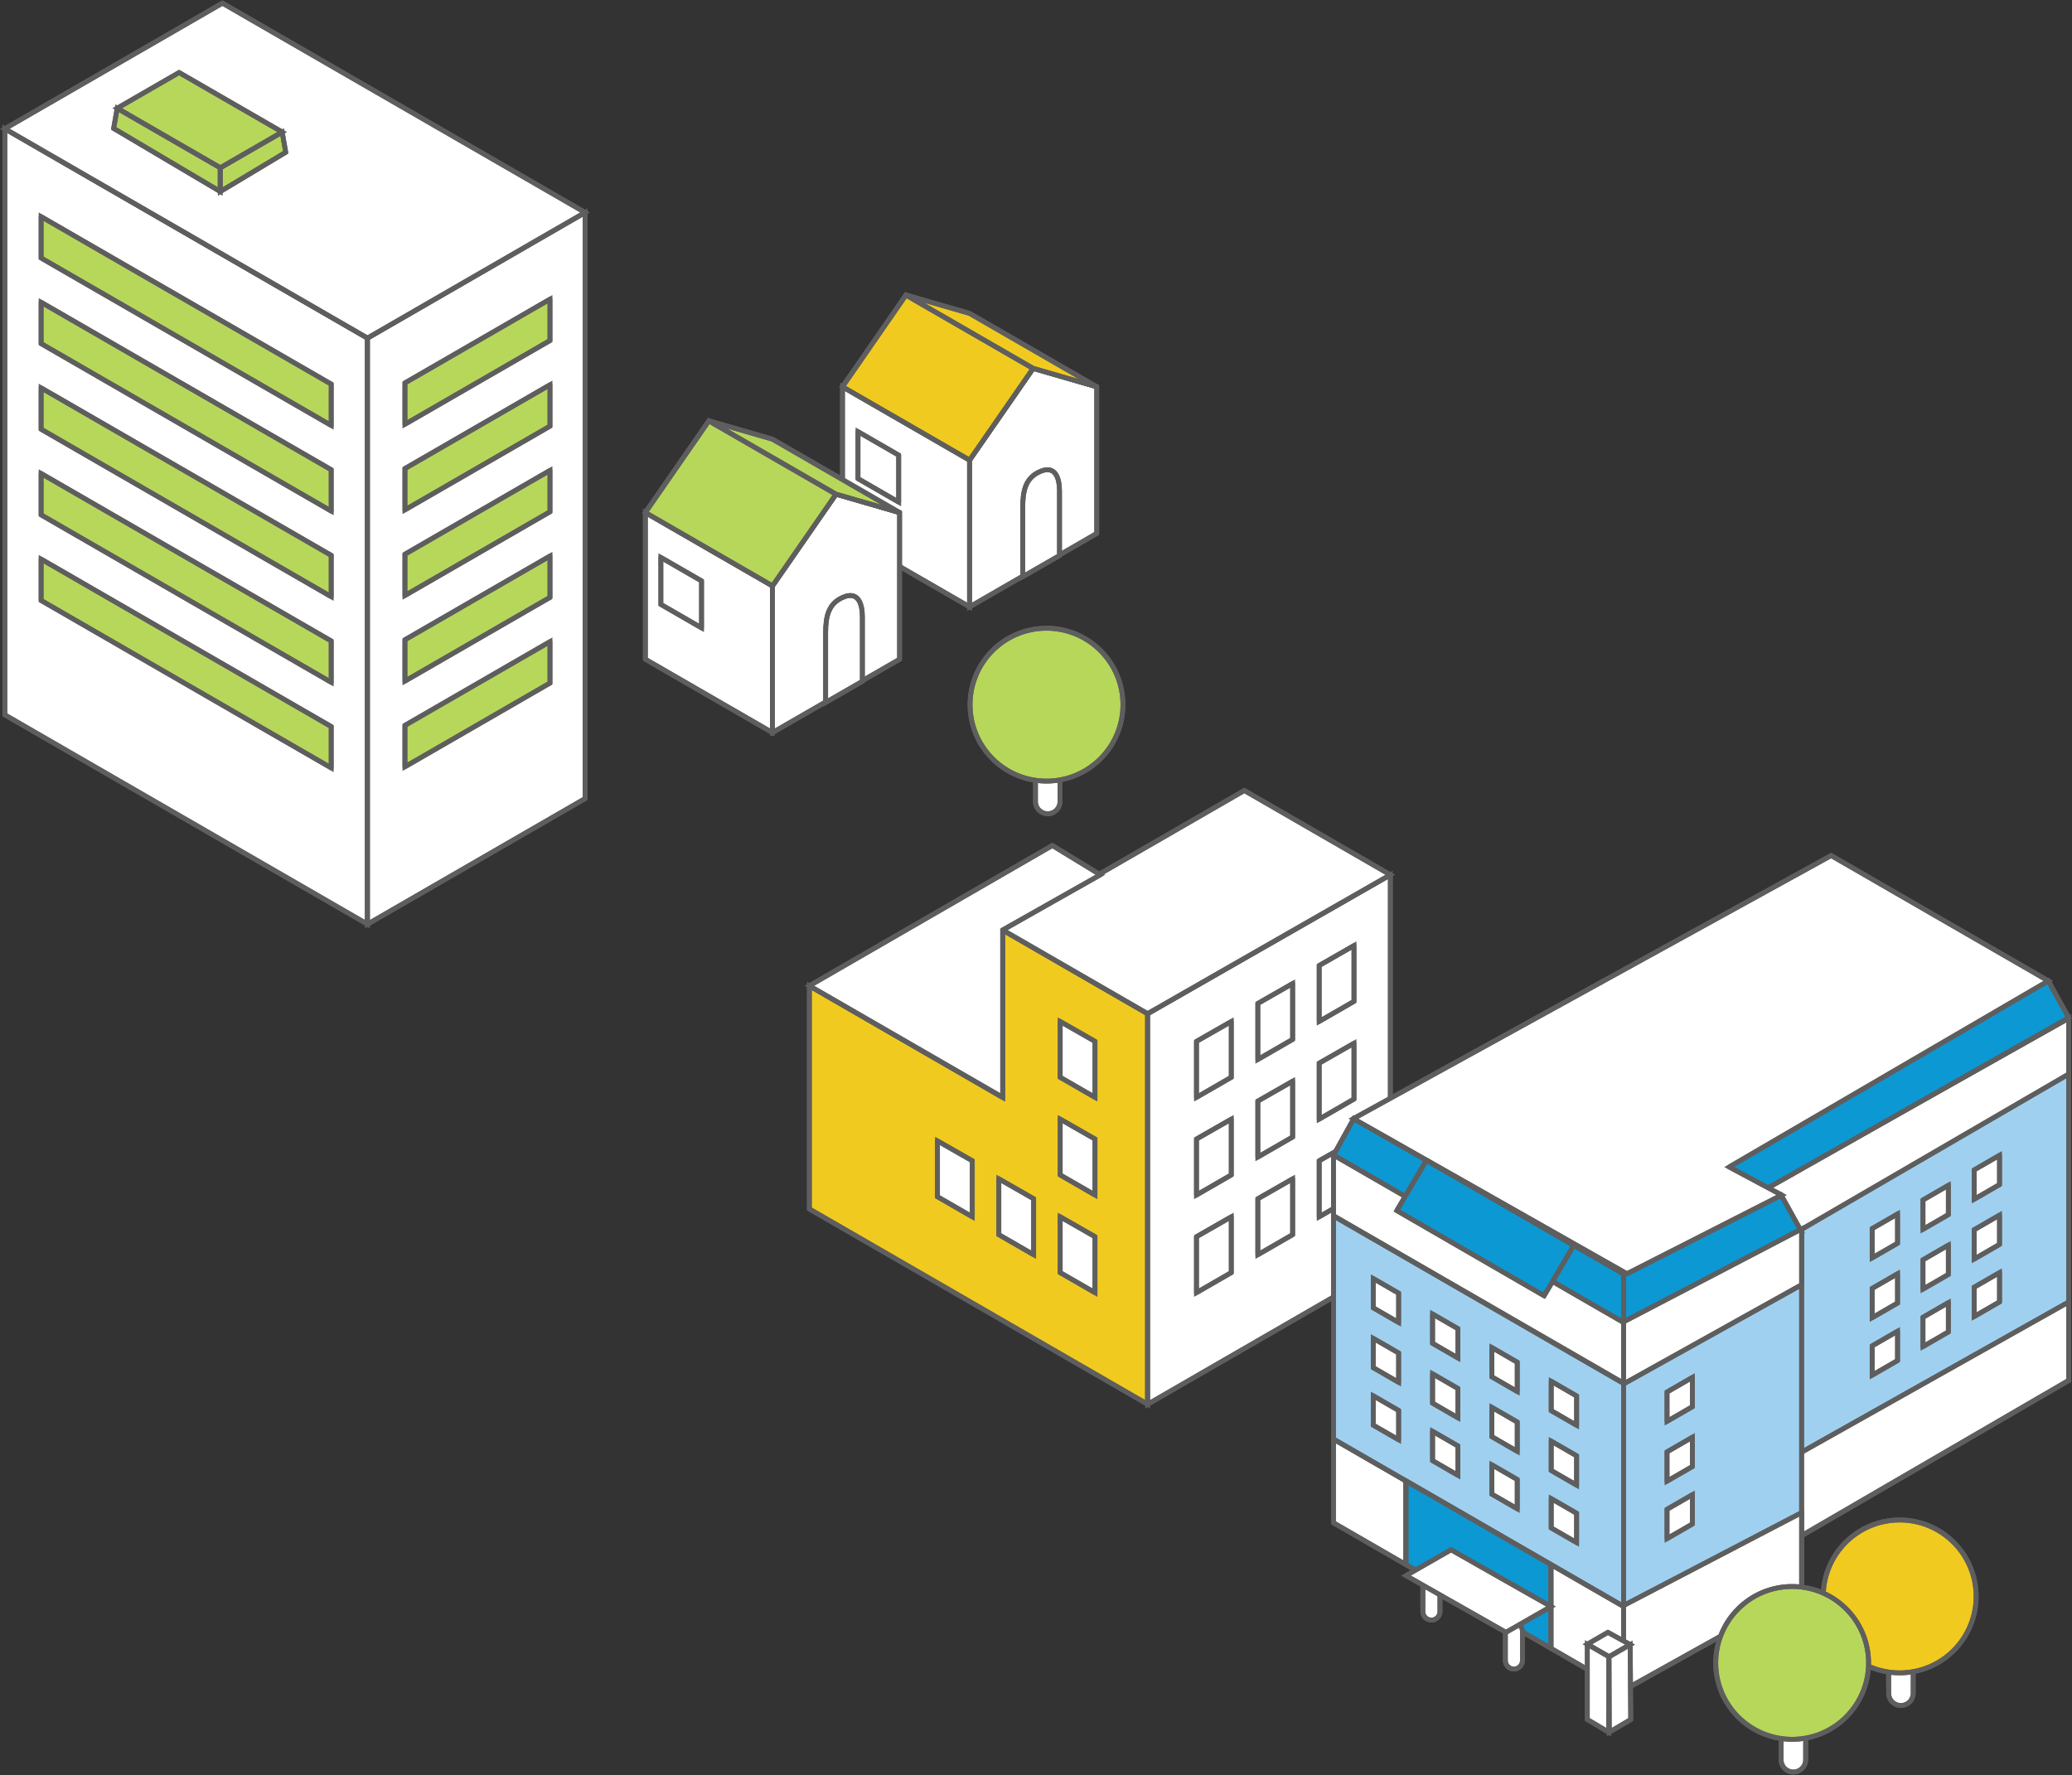 <svg xmlns="http://www.w3.org/2000/svg" xmlns:xlink="http://www.w3.org/1999/xlink" width="214.268" height="183.6" viewBox="0 0 214.268 183.6">
  <rect x="0" y="0" width="214.268" height="183.6" fill="#333333" stroke="none"/>
  <defs>
    <clipPath id="clip-path">
      <rect id="長方形_1961" data-name="長方形 1961" width="47.325" height="45.912" fill="none" stroke="#5e5e5e" stroke-width="0.5"/>
    </clipPath>
    <clipPath id="clip-path-4">
      <rect id="長方形_1973" data-name="長方形 1973" width="60.652" height="95.913" fill="none" stroke="#5e5e5e" stroke-width="0.5"/>
    </clipPath>
    <clipPath id="clip-path-7">
      <rect id="長方形_1976" data-name="長方形 1976" width="60.732" height="80.912" fill="none" stroke="#5e5e5e" stroke-width="0.5"/>
    </clipPath>
    <clipPath id="clip-path-12">
      <rect id="長方形_1981" data-name="長方形 1981" width="76.685" height="95.436" fill="none" stroke="#5e5e5e" stroke-width="0.5"/>
    </clipPath>
  </defs>
  <g id="グループ_29103" data-name="グループ 29103" transform="translate(-18.744 -56)">
    <g id="グループ_12795" data-name="グループ 12795" transform="translate(85.156 86.188)">
      <path id="パス_7293" data-name="パス 7293" d="M29.077,30.315V15.136L15.933,7.548V22.726Z" transform="translate(4.776 2.263)" fill="#fff" stroke="#5e5e5e" stroke-width="0.5"/>
      <path id="パス_7294" data-name="パス 7294" d="M29.077,30.315V15.136L15.933,7.548V22.726Z" transform="translate(4.776 2.263)" fill="none" stroke="#5e5e5e" stroke-linejoin="round" stroke-width="0.5"/>
      <path id="パス_7295" data-name="パス 7295" d="M21.374,18.411v-4.86l-4.207-2.429v4.86Z" transform="translate(5.146 3.334)" fill="#fff" stroke="#5e5e5e" stroke-width="0.5"/>
      <path id="パス_7296" data-name="パス 7296" d="M21.374,18.411v-4.86l-4.207-2.429v4.86Z" transform="translate(5.146 3.334)" fill="none" stroke="#5e5e5e" stroke-linejoin="round" stroke-width="0.5"/>
      <path id="パス_7297" data-name="パス 7297" d="M26.047,15.575V30.754l13.147-7.588V7.988l-6.574-1.9Z" transform="translate(7.807 1.824)" fill="#fff" stroke="#5e5e5e" stroke-width="0.5"/>
      <g id="グループ_12702" data-name="グループ 12702">
        <g id="グループ_12701" data-name="グループ 12701" clip-path="url(#clip-path)">
          <path id="パス_7298" data-name="パス 7298" d="M39.192,23.165,26.046,30.753V15.574l6.57-9.487,6.574,1.9Z" transform="translate(7.808 1.825)" fill="none" stroke="#5e5e5e" stroke-linejoin="round" stroke-width="0.5"/>
        </g>
      </g>
      <path id="パス_7299" data-name="パス 7299" d="M15.934,9.738l13.145,7.587L35.65,7.837,22.5.25Z" transform="translate(4.776 0.075)" fill="#f1ca20" stroke="#5e5e5e" stroke-width="0.5"/>
      <g id="グループ_12704" data-name="グループ 12704">
        <g id="グループ_12703" data-name="グループ 12703" clip-path="url(#clip-path)">
          <path id="パス_7300" data-name="パス 7300" d="M22.5.25,15.93,9.738l13.145,7.587,6.57-9.488Z" transform="translate(4.777 0.075)" fill="none" stroke="#5e5e5e" stroke-linejoin="round" stroke-width="0.5"/>
        </g>
      </g>
      <path id="パス_7301" data-name="パス 7301" d="M34.134,7.836l6.574,1.9L27.563,2.15,20.989.25Z" transform="translate(6.292 0.075)" fill="#f1ca20" stroke="#5e5e5e" stroke-width="0.5"/>
      <g id="グループ_12706" data-name="グループ 12706">
        <g id="グループ_12705" data-name="グループ 12705" clip-path="url(#clip-path)">
          <path id="パス_7302" data-name="パス 7302" d="M20.989.25l6.574,1.9L40.708,9.737l-6.574-1.9Z" transform="translate(6.292 0.075)" fill="none" stroke="#5e5e5e" stroke-linejoin="round" stroke-width="0.5"/>
          <path id="パス_7303" data-name="パス 7303" d="M30.276,25.218V18.046c0-1.721.276-3.11,1.9-3.751,1.451-.573,1.9.685,1.9,2.061v6.673Z" transform="translate(9.076 4.242)" fill="#fff" stroke="#5e5e5e" stroke-width="0.5"/>
          <path id="パス_7304" data-name="パス 7304" d="M30.276,25.218V18.046c0-1.721.276-3.11,1.9-3.751,1.451-.573,1.9.685,1.9,2.061v6.673Z" transform="translate(9.076 4.242)" fill="none" stroke="#5e5e5e" stroke-linejoin="round" stroke-width="0.5"/>
          <path id="パス_7305" data-name="パス 7305" d="M13.393,40.324V25.145L.25,17.557V32.735Z" transform="translate(0.075 5.263)" fill="#fff" stroke="#5e5e5e" stroke-width="0.5"/>
          <path id="パス_7306" data-name="パス 7306" d="M13.393,40.324V25.145L.25,17.557V32.735Z" transform="translate(0.075 5.263)" fill="none" stroke="#5e5e5e" stroke-linejoin="round" stroke-width="0.5"/>
          <path id="パス_7307" data-name="パス 7307" d="M5.69,28.42V23.56L1.483,21.131v4.86Z" transform="translate(0.444 6.334)" fill="#fff" stroke="#5e5e5e" stroke-width="0.5"/>
          <path id="パス_7308" data-name="パス 7308" d="M5.69,28.42V23.56L1.483,21.131v4.86Z" transform="translate(0.444 6.334)" fill="none" stroke="#5e5e5e" stroke-linejoin="round" stroke-width="0.5"/>
          <path id="パス_7309" data-name="パス 7309" d="M23.508,33.174,10.362,40.762V25.583l6.57-9.487L23.508,18Z" transform="translate(3.106 4.825)" fill="#fff" stroke="#5e5e5e" stroke-width="0.5"/>
          <path id="パス_7310" data-name="パス 7310" d="M23.508,33.174,10.362,40.762V25.583l6.57-9.487L23.508,18Z" transform="translate(3.106 4.825)" fill="none" stroke="#5e5e5e" stroke-linejoin="round" stroke-width="0.5"/>
          <path id="パス_7311" data-name="パス 7311" d="M6.821,10.259.25,19.747,13.4,27.334l6.57-9.488Z" transform="translate(0.075 3.075)" fill="#b7d75b" stroke="#5e5e5e" stroke-width="0.5"/>
          <path id="パス_7312" data-name="パス 7312" d="M6.821,10.259.25,19.747,13.4,27.334l6.57-9.488Z" transform="translate(0.075 3.075)" fill="none" stroke="#5e5e5e" stroke-linejoin="round" stroke-width="0.5"/>
          <path id="パス_7313" data-name="パス 7313" d="M5.3,10.259l6.574,1.9,13.145,7.587-6.574-1.9Z" transform="translate(1.59 3.075)" fill="#b7d75b" stroke="#5e5e5e" stroke-width="0.5"/>
          <path id="パス_7314" data-name="パス 7314" d="M5.3,10.259l6.574,1.9,13.145,7.587-6.574-1.9Z" transform="translate(1.59 3.075)" fill="none" stroke="#5e5e5e" stroke-linejoin="round" stroke-width="0.5"/>
          <path id="パス_7315" data-name="パス 7315" d="M14.592,35.227V28.055c0-1.721.276-3.11,1.9-3.751,1.451-.573,1.9.685,1.9,2.061v6.673Z" transform="translate(4.374 7.243)" fill="#fff" stroke="#5e5e5e" stroke-width="0.5"/>
          <path id="パス_7316" data-name="パス 7316" d="M14.592,35.227V28.055c0-1.721.276-3.11,1.9-3.751,1.451-.573,1.9.685,1.9,2.061v6.673Z" transform="translate(4.374 7.243)" fill="none" stroke="#5e5e5e" stroke-linejoin="round" stroke-width="0.5"/>
        </g>
      </g>
    </g>
    <g id="グループ_12792" data-name="グループ 12792" transform="translate(18.92 56)">
      <path id="パス_7380" data-name="パス 7380" d="M55.062,31.9V92.517l-37.5-21.65V10.244Z" transform="translate(-17.237 3.071)" fill="#fff" stroke="#5e5e5e" stroke-width="0.5"/>
      <g id="グループ_12729" data-name="グループ 12729">
        <g id="グループ_12728" data-name="グループ 12728" clip-path="url(#clip-path-4)">
          <path id="パス_7381" data-name="パス 7381" d="M55.062,31.9V92.517l-37.5-21.65V10.244Z" transform="translate(-17.237 3.071)" fill="none" stroke="#5e5e5e" stroke-linejoin="round" stroke-width="0.5"/>
        </g>
      </g>
      <path id="パス_7382" data-name="パス 7382" d="M50.447,34.561v4.275l-30-17.319V17.24Z" transform="translate(-16.372 5.168)" fill="#b7d75b" stroke="#5e5e5e" stroke-width="0.5"/>
      <path id="パス_7383" data-name="パス 7383" d="M50.447,34.561v4.275l-30-17.319V17.24Z" transform="translate(-16.372 5.168)" fill="none" stroke="#5e5e5e" stroke-linejoin="round" stroke-width="0.5"/>
      <path id="パス_7384" data-name="パス 7384" d="M50.447,41.374v4.275l-30-17.319V24.053Z" transform="translate(-16.372 7.21)" fill="#b7d75b" stroke="#5e5e5e" stroke-width="0.5"/>
      <path id="パス_7385" data-name="パス 7385" d="M50.447,41.374v4.275l-30-17.319V24.053Z" transform="translate(-16.372 7.21)" fill="none" stroke="#5e5e5e" stroke-linejoin="round" stroke-width="0.5"/>
      <path id="パス_7386" data-name="パス 7386" d="M50.447,48.186v4.275l-30-17.319V30.865Z" transform="translate(-16.372 9.253)" fill="#b7d75b" stroke="#5e5e5e" stroke-width="0.5"/>
      <path id="パス_7387" data-name="パス 7387" d="M50.447,48.186v4.275l-30-17.319V30.865Z" transform="translate(-16.372 9.253)" fill="none" stroke="#5e5e5e" stroke-linejoin="round" stroke-width="0.5"/>
      <path id="パス_7388" data-name="パス 7388" d="M50.447,55v4.275l-30-17.319V37.678Z" transform="translate(-16.372 11.295)" fill="#b7d75b" stroke="#5e5e5e" stroke-width="0.5"/>
      <path id="パス_7389" data-name="パス 7389" d="M50.447,55v4.275l-30-17.319V37.678Z" transform="translate(-16.372 11.295)" fill="none" stroke="#5e5e5e" stroke-linejoin="round" stroke-width="0.5"/>
      <path id="パス_7390" data-name="パス 7390" d="M50.447,61.811v4.275l-30-17.319V44.49Z" transform="translate(-16.372 13.337)" fill="#b7d75b" stroke="#5e5e5e" stroke-width="0.5"/>
      <path id="パス_7391" data-name="パス 7391" d="M50.447,61.811v4.275l-30-17.319V44.49Z" transform="translate(-16.372 13.337)" fill="none" stroke="#5e5e5e" stroke-linejoin="round" stroke-width="0.5"/>
      <path id="パス_7392" data-name="パス 7392" d="M22.752,77.53.25,90.52V29.9l22.5-12.991Z" transform="translate(37.575 5.068)" fill="#fff" stroke="#5e5e5e" stroke-width="0.5"/>
      <g id="グループ_12731" data-name="グループ 12731">
        <g id="グループ_12730" data-name="グループ 12730" clip-path="url(#clip-path-4)">
          <path id="パス_7393" data-name="パス 7393" d="M22.752,16.907.25,29.9V90.52l22.5-12.991Z" transform="translate(37.576 5.068)" fill="none" stroke="#5e5e5e" stroke-linejoin="round" stroke-width="0.5"/>
        </g>
      </g>
      <path id="パス_7394" data-name="パス 7394" d="M60.253,21.9l-22.5,12.991L.25,13.239,22.753.251Z" transform="translate(0.074 0.075)" fill="#fff" stroke="#5e5e5e" stroke-width="0.5"/>
      <g id="グループ_12733" data-name="グループ 12733">
        <g id="グループ_12732" data-name="グループ 12732" clip-path="url(#clip-path-4)">
          <path id="パス_7395" data-name="パス 7395" d="M22.752.25.25,13.24l37.5,21.652L60.252,21.9Z" transform="translate(0.076 0.075)" fill="none" stroke="#5e5e5e" stroke-linejoin="round" stroke-width="0.5"/>
        </g>
      </g>
      <path id="パス_7396" data-name="パス 7396" d="M40.3,14.767v2.462L29.272,10.7l.369-2.093Z" transform="translate(-17.696 2.581)" fill="#b7d75b" stroke="#5e5e5e" stroke-width="0.5"/>
      <path id="パス_7397" data-name="パス 7397" d="M40.3,14.767v2.462L29.272,10.7l.369-2.093Z" transform="translate(-17.696 2.581)" fill="none" stroke="#5e5e5e" stroke-linejoin="round" stroke-width="0.5"/>
      <path id="パス_7398" data-name="パス 7398" d="M30.463,10.506l-6.4,3.693v2.462L30.832,12.6Z" transform="translate(-1.46 3.149)" fill="#b7d75b" stroke="#5e5e5e" stroke-width="0.5"/>
      <path id="パス_7399" data-name="パス 7399" d="M30.463,10.506l-6.4,3.693v2.462L30.832,12.6Z" transform="translate(-1.46 3.149)" fill="none" stroke="#5e5e5e" stroke-linejoin="round" stroke-width="0.5"/>
      <path id="パス_7400" data-name="パス 7400" d="M30.746,5.771l-6.4,3.693L35.01,15.618l6.4-3.693Z" transform="translate(-12.404 1.73)" fill="#b7d75b" stroke="#5e5e5e" stroke-width="0.5"/>
      <path id="パス_7401" data-name="パス 7401" d="M30.746,5.771l-6.4,3.693L35.01,15.618l6.4-3.693Z" transform="translate(-12.404 1.73)" fill="none" stroke="#5e5e5e" stroke-linejoin="round" stroke-width="0.5"/>
      <path id="パス_7402" data-name="パス 7402" d="M3.042,32.47v4.275l15-8.659V23.808Z" transform="translate(38.656 7.137)" fill="#b7d75b" stroke="#5e5e5e" stroke-width="0.5"/>
      <path id="パス_7403" data-name="パス 7403" d="M3.042,32.47v4.275l15-8.659V23.808Z" transform="translate(38.656 7.137)" fill="none" stroke="#5e5e5e" stroke-linejoin="round" stroke-width="0.5"/>
      <path id="パス_7404" data-name="パス 7404" d="M3.042,39.283v4.275l15-8.659V30.621Z" transform="translate(38.656 9.179)" fill="#b7d75b" stroke="#5e5e5e" stroke-width="0.5"/>
      <path id="パス_7405" data-name="パス 7405" d="M3.042,39.283v4.275l15-8.659V30.621Z" transform="translate(38.656 9.179)" fill="none" stroke="#5e5e5e" stroke-linejoin="round" stroke-width="0.5"/>
      <path id="パス_7406" data-name="パス 7406" d="M3.042,46.1v4.27l15-8.659V37.433Z" transform="translate(38.656 11.221)" fill="#b7d75b" stroke="#5e5e5e" stroke-width="0.5"/>
      <path id="パス_7407" data-name="パス 7407" d="M3.042,46.1v4.27l15-8.659V37.433Z" transform="translate(38.656 11.221)" fill="none" stroke="#5e5e5e" stroke-linejoin="round" stroke-width="0.5"/>
      <path id="パス_7408" data-name="パス 7408" d="M3.042,52.908v4.275l15-8.659V44.246Z" transform="translate(38.656 13.264)" fill="#b7d75b" stroke="#5e5e5e" stroke-width="0.5"/>
      <path id="パス_7409" data-name="パス 7409" d="M3.042,52.908v4.275l15-8.659V44.246Z" transform="translate(38.656 13.264)" fill="none" stroke="#5e5e5e" stroke-linejoin="round" stroke-width="0.5"/>
      <path id="パス_7410" data-name="パス 7410" d="M3.042,59.72V64l15-8.659V51.058Z" transform="translate(38.656 15.306)" fill="#b7d75b" stroke="#5e5e5e" stroke-width="0.5"/>
      <path id="パス_7411" data-name="パス 7411" d="M3.042,59.72V64l15-8.659V51.058Z" transform="translate(38.656 15.306)" fill="none" stroke="#5e5e5e" stroke-linejoin="round" stroke-width="0.5"/>
    </g>
    <g id="グループ_12745" data-name="グループ 12745" transform="translate(102.115 120.652)">
      <path id="パス_7412" data-name="パス 7412" d="M20.242,41.574.25,30.033V53.116l34.985,20.2v-40.4L20.241,24.262Z" transform="translate(0.075 7.273)" fill="#f1ca20" stroke="#5e5e5e" stroke-width="0.5"/>
      <g id="グループ_12736" data-name="グループ 12736">
        <g id="グループ_12735" data-name="グループ 12735" clip-path="url(#clip-path-7)">
          <path id="パス_7413" data-name="パス 7413" d="M20.241,24.262V41.574L.25,30.032V53.116l34.985,20.2v-40.4Z" transform="translate(0.075 7.273)" fill="none" stroke="#5e5e5e" stroke-linejoin="round" stroke-width="0.5"/>
        </g>
      </g>
      <path id="パス_7414" data-name="パス 7414" d="M27.166,34.235v40.4l25.1-14.49V19.87Z" transform="translate(8.144 5.957)" fill="#fff" stroke="#5e5e5e" stroke-width="0.5"/>
      <g id="グループ_12738" data-name="グループ 12738">
        <g id="グループ_12737" data-name="グループ 12737" clip-path="url(#clip-path-7)">
          <path id="パス_7415" data-name="パス 7415" d="M52.263,19.87V60.141l-25.1,14.49v-40.4Z" transform="translate(8.144 5.957)" fill="none" stroke="#5e5e5e" stroke-linejoin="round" stroke-width="0.5"/>
        </g>
      </g>
      <path id="パス_7416" data-name="パス 7416" d="M15.63,27.589l14.994,8.656,25.1-14.365-15.1-8.719Z" transform="translate(4.685 3.946)" fill="#fff" stroke="#5e5e5e" stroke-width="0.5"/>
      <g id="グループ_12740" data-name="グループ 12740">
        <g id="グループ_12739" data-name="グループ 12739" clip-path="url(#clip-path-7)">
          <path id="パス_7417" data-name="パス 7417" d="M40.619,13.162l15.1,8.719-25.1,14.365-15-8.658Z" transform="translate(4.685 3.946)" fill="none" stroke="#5e5e5e" stroke-linejoin="round" stroke-width="0.5"/>
        </g>
      </g>
      <path id="パス_7418" data-name="パス 7418" d="M.25,32.048,20.242,43.589V26.277l10.1-5.709-4.965-3.03Z" transform="translate(0.075 5.258)" fill="#fff" stroke="#5e5e5e" stroke-width="0.5"/>
      <g id="グループ_12742" data-name="グループ 12742">
        <g id="グループ_12741" data-name="グループ 12741" clip-path="url(#clip-path-7)">
          <path id="パス_7419" data-name="パス 7419" d="M.25,32.048,25.38,17.539l4.965,3.03-10.1,5.709V43.589Z" transform="translate(0.075 5.258)" fill="none" stroke="#5e5e5e" stroke-linejoin="round" stroke-width="0.5"/>
        </g>
      </g>
      <path id="パス_7420" data-name="パス 7420" d="M34.649,31.543v5.771l-3.6,2.077V33.6Z" transform="translate(9.309 9.456)" fill="#fff" stroke="#5e5e5e" stroke-width="0.5"/>
      <path id="パス_7421" data-name="パス 7421" d="M34.649,31.543v5.771l-3.6,2.077V33.6Z" transform="translate(9.309 9.456)" fill="none" stroke="#5e5e5e" stroke-linejoin="round" stroke-width="0.5"/>
      <path id="パス_7422" data-name="パス 7422" d="M34.649,39.313v5.771l-3.6,2.077V41.372Z" transform="translate(9.309 11.785)" fill="#fff" stroke="#5e5e5e" stroke-width="0.5"/>
      <path id="パス_7423" data-name="パス 7423" d="M34.649,39.313v5.771l-3.6,2.077V41.372Z" transform="translate(9.309 11.785)" fill="none" stroke="#5e5e5e" stroke-linejoin="round" stroke-width="0.5"/>
      <path id="パス_7424" data-name="パス 7424" d="M34.649,47.084v5.771l-3.6,2.077V49.143Z" transform="translate(9.309 14.115)" fill="#fff" stroke="#5e5e5e" stroke-width="0.5"/>
      <path id="パス_7425" data-name="パス 7425" d="M34.649,47.084v5.771l-3.6,2.077V49.143Z" transform="translate(9.309 14.115)" fill="none" stroke="#5e5e5e" stroke-linejoin="round" stroke-width="0.5"/>
      <path id="パス_7426" data-name="パス 7426" d="M39.53,28.524V34.3l-3.6,2.077V30.583Z" transform="translate(10.772 8.551)" fill="#fff" stroke="#5e5e5e" stroke-width="0.5"/>
      <path id="パス_7427" data-name="パス 7427" d="M39.53,28.524V34.3l-3.6,2.077V30.583Z" transform="translate(10.772 8.551)" fill="none" stroke="#5e5e5e" stroke-linejoin="round" stroke-width="0.5"/>
      <path id="パス_7428" data-name="パス 7428" d="M39.53,36.294v5.771l-3.6,2.077V38.353Z" transform="translate(10.772 10.88)" fill="#fff" stroke="#5e5e5e" stroke-width="0.5"/>
      <path id="パス_7429" data-name="パス 7429" d="M39.53,36.294v5.771l-3.6,2.077V38.353Z" transform="translate(10.772 10.88)" fill="none" stroke="#5e5e5e" stroke-linejoin="round" stroke-width="0.5"/>
      <path id="パス_7430" data-name="パス 7430" d="M39.53,44.065v5.771l-3.6,2.077V46.124Z" transform="translate(10.772 13.21)" fill="#fff" stroke="#5e5e5e" stroke-width="0.5"/>
      <path id="パス_7431" data-name="パス 7431" d="M39.53,44.065v5.771l-3.6,2.077V46.124Z" transform="translate(10.772 13.21)" fill="none" stroke="#5e5e5e" stroke-linejoin="round" stroke-width="0.5"/>
      <path id="パス_7432" data-name="パス 7432" d="M44.412,25.5v5.771l-3.6,2.077V27.564Z" transform="translate(12.235 7.646)" fill="#fff" stroke="#5e5e5e" stroke-width="0.5"/>
      <path id="パス_7433" data-name="パス 7433" d="M44.412,25.5v5.771l-3.6,2.077V27.564Z" transform="translate(12.235 7.646)" fill="none" stroke="#5e5e5e" stroke-linejoin="round" stroke-width="0.5"/>
      <path id="パス_7434" data-name="パス 7434" d="M44.412,33.276v5.771l-3.6,2.077v-5.79Z" transform="translate(12.235 9.975)" fill="#fff" stroke="#5e5e5e" stroke-width="0.5"/>
      <path id="パス_7435" data-name="パス 7435" d="M44.412,33.276v5.771l-3.6,2.077v-5.79Z" transform="translate(12.235 9.975)" fill="none" stroke="#5e5e5e" stroke-linejoin="round" stroke-width="0.5"/>
      <path id="パス_7436" data-name="パス 7436" d="M44.412,41.046v5.771l-3.6,2.077V43.1Z" transform="translate(12.235 12.305)" fill="#fff" stroke="#5e5e5e" stroke-width="0.5"/>
      <path id="パス_7437" data-name="パス 7437" d="M44.412,41.046v5.771l-3.6,2.077V43.1Z" transform="translate(12.235 12.305)" fill="none" stroke="#5e5e5e" stroke-linejoin="round" stroke-width="0.5"/>
      <path id="パス_7438" data-name="パス 7438" d="M20.206,31.543v5.771l3.6,2.077V33.6Z" transform="translate(6.057 9.456)" fill="#fff" stroke="#5e5e5e" stroke-width="0.5"/>
      <path id="パス_7439" data-name="パス 7439" d="M20.206,31.543v5.771l3.6,2.077V33.6Z" transform="translate(6.057 9.456)" fill="none" stroke="#5e5e5e" stroke-linejoin="round" stroke-width="0.5"/>
      <path id="パス_7440" data-name="パス 7440" d="M20.206,39.313v5.771l3.6,2.077V41.372Z" transform="translate(6.057 11.785)" fill="#fff" stroke="#5e5e5e" stroke-width="0.5"/>
      <path id="パス_7441" data-name="パス 7441" d="M20.206,39.313v5.771l3.6,2.077V41.372Z" transform="translate(6.057 11.785)" fill="none" stroke="#5e5e5e" stroke-linejoin="round" stroke-width="0.5"/>
      <path id="パス_7442" data-name="パス 7442" d="M20.206,47.084v5.771l3.6,2.077V49.143Z" transform="translate(6.057 14.115)" fill="#fff" stroke="#5e5e5e" stroke-width="0.5"/>
      <path id="パス_7443" data-name="パス 7443" d="M20.206,47.084v5.771l3.6,2.077V49.143Z" transform="translate(6.057 14.115)" fill="none" stroke="#5e5e5e" stroke-linejoin="round" stroke-width="0.5"/>
      <path id="パス_7444" data-name="パス 7444" d="M15.325,44.065v5.771l3.6,2.077V46.124Z" transform="translate(4.594 13.21)" fill="#fff" stroke="#5e5e5e" stroke-width="0.5"/>
      <path id="パス_7445" data-name="パス 7445" d="M15.325,44.065v5.771l3.6,2.077V46.124Z" transform="translate(4.594 13.21)" fill="none" stroke="#5e5e5e" stroke-linejoin="round" stroke-width="0.5"/>
      <path id="パス_7446" data-name="パス 7446" d="M10.443,41.046v5.771l3.6,2.077V43.1Z" transform="translate(3.131 12.305)" fill="#fff" stroke="#5e5e5e" stroke-width="0.5"/>
      <path id="パス_7447" data-name="パス 7447" d="M10.443,41.046v5.771l3.6,2.077V43.1Z" transform="translate(3.131 12.305)" fill="none" stroke="#5e5e5e" stroke-linejoin="round" stroke-width="0.5"/>
      <g id="グループ_12744" data-name="グループ 12744">
        <g id="グループ_12743" data-name="グループ 12743" clip-path="url(#clip-path-7)">
          <path id="パス_7448" data-name="パス 7448" d="M19.509,16.953h0a1.27,1.27,0,0,1-1.27-1.27V9.813a1.27,1.27,0,1,1,2.54,0v5.87a1.27,1.27,0,0,1-1.27,1.27" transform="translate(5.468 2.561)" fill="#fff" stroke="#5e5e5e" stroke-width="0.5"/>
          <path id="パス_7449" data-name="パス 7449" d="M19.509,16.953h0a1.27,1.27,0,0,1-1.27-1.27V9.813a1.27,1.27,0,1,1,2.54,0v5.87A1.27,1.27,0,0,1,19.509,16.953Z" transform="translate(5.468 2.561)" fill="none" stroke="#5e5e5e" stroke-linejoin="round" stroke-width="0.5"/>
          <path id="パス_7450" data-name="パス 7450" d="M28.846,8.155A7.905,7.905,0,1,1,20.941.25a7.905,7.905,0,0,1,7.905,7.905" transform="translate(3.908 0.075)" fill="#b7d75b" stroke="#5e5e5e" stroke-width="0.5"/>
          <circle id="楕円形_156" data-name="楕円形 156" cx="7.905" cy="7.905" r="7.905" transform="translate(16.944 0.325)" fill="none" stroke="#5e5e5e" stroke-linejoin="round" stroke-width="0.5"/>
        </g>
      </g>
    </g>
    <g id="グループ_12764" data-name="グループ 12764" transform="translate(156.314 144.164)">
      <path id="パス_7451" data-name="パス 7451" d="M32.252,32.62V70.657L66.693,50.634V13.25Z" transform="translate(9.668 3.971)" fill="#9fd0f0" stroke="#5e5e5e" stroke-width="0.5"/>
      <g id="グループ_12747" data-name="グループ 12747">
        <g id="グループ_12746" data-name="グループ 12746" clip-path="url(#clip-path-12)">
          <path id="パス_7452" data-name="パス 7452" d="M32.252,32.62V70.656L66.693,50.633V13.25Z" transform="translate(9.668 3.972)" fill="none" stroke="#5e5e5e" stroke-linejoin="round" stroke-width="0.5"/>
        </g>
      </g>
      <path id="パス_7453" data-name="パス 7453" d="M32.252,55.142v8.764L66.693,43.882V35.771Z" transform="translate(9.668 10.723)" fill="#fff" stroke="#5e5e5e" stroke-width="0.5"/>
      <g id="グループ_12749" data-name="グループ 12749">
        <g id="グループ_12748" data-name="グループ 12748" clip-path="url(#clip-path-12)">
          <path id="パス_7454" data-name="パス 7454" d="M32.252,55.141V63.9L66.693,43.882v-8.11Z" transform="translate(9.668 10.723)" fill="none" stroke="#5e5e5e" stroke-linejoin="round" stroke-width="0.5"/>
        </g>
      </g>
      <path id="パス_7455" data-name="パス 7455" d="M32.252,32.566v6.425L66.693,18.968V13.2Z" transform="translate(9.668 3.955)" fill="#fff" stroke="#5e5e5e" stroke-width="0.5"/>
      <g id="グループ_12751" data-name="グループ 12751">
        <g id="グループ_12750" data-name="グループ 12750" clip-path="url(#clip-path-12)">
          <path id="パス_7456" data-name="パス 7456" d="M32.252,32.566v6.425L66.693,18.968V13.2Z" transform="translate(9.668 3.955)" fill="none" stroke="#5e5e5e" stroke-linejoin="round" stroke-width="0.5"/>
        </g>
      </g>
      <path id="パス_7457" data-name="パス 7457" d="M.25,55.343l7.5,4.33v-8.66l-7.5-4.33Z" transform="translate(0.075 13.994)" fill="#fff" stroke="#5e5e5e" stroke-width="0.5"/>
      <g id="グループ_12753" data-name="グループ 12753">
        <g id="グループ_12752" data-name="グループ 12752" clip-path="url(#clip-path-12)">
          <path id="パス_7458" data-name="パス 7458" d="M.25,55.343l7.5,4.33v-8.66l-7.5-4.33Z" transform="translate(0.075 13.994)" fill="none" stroke="#5e5e5e" stroke-linejoin="round" stroke-width="0.5"/>
        </g>
      </g>
      <path id="パス_7459" data-name="パス 7459" d="M.251,24.981l7.5,4.331L9.862,25.5l-7.5-4.33Z" transform="translate(0.075 6.345)" fill="#0c98d3" stroke="#5e5e5e" stroke-width="0.5"/>
      <g id="グループ_12755" data-name="グループ 12755">
        <g id="グループ_12754" data-name="グループ 12754" clip-path="url(#clip-path-12)">
          <path id="パス_7460" data-name="パス 7460" d="M.251,24.981l7.5,4.33L9.862,25.5l-7.5-4.33Z" transform="translate(0.075 6.345)" fill="none" stroke="#5e5e5e" stroke-linejoin="round" stroke-width="0.5"/>
        </g>
      </g>
      <path id="パス_7461" data-name="パス 7461" d="M41.741,31.076l-18.4,9.4-.014-5.039,16.3-8.172Z" transform="translate(6.994 8.172)" fill="#0c98d3" stroke="#5e5e5e" stroke-width="0.5"/>
      <path id="パス_7462" data-name="パス 7462" d="M41.741,31.076l-18.4,9.4-.014-5.039,16.3-8.172Z" transform="translate(6.994 8.172)" fill="none" stroke="#5e5e5e" stroke-linejoin="round" stroke-width="0.5"/>
      <path id="パス_7463" data-name="パス 7463" d="M30.66,29.552l2.908,3.5,33.6-19.02L65.057,10.22Z" transform="translate(9.191 3.064)" fill="#0c98d3" stroke="#5e5e5e" stroke-width="0.5"/>
      <g id="グループ_12757" data-name="グループ 12757">
        <g id="グループ_12756" data-name="グループ 12756" clip-path="url(#clip-path-12)">
          <path id="パス_7464" data-name="パス 7464" d="M67.17,14.036l-33.6,19.02-2.908-3.5,34.4-19.329Z" transform="translate(9.191 3.064)" fill="none" stroke="#5e5e5e" stroke-linejoin="round" stroke-width="0.5"/>
        </g>
      </g>
      <path id="パス_7465" data-name="パス 7465" d="M17.572,34.976l7.5,4.33-.014-5.039-5.373-3.1Z" transform="translate(5.268 9.341)" fill="#0c98d3" stroke="#5e5e5e" stroke-width="0.5"/>
      <path id="パス_7466" data-name="パス 7466" d="M17.572,34.976l7.5,4.33-.014-5.039-5.373-3.1Z" transform="translate(5.268 9.341)" fill="none" stroke="#5e5e5e" stroke-linejoin="round" stroke-width="0.5"/>
      <path id="パス_7467" data-name="パス 7467" d="M.25,52l30,17.319V46.247L.25,28.925Z" transform="translate(0.075 8.67)" fill="#9fd0f0" stroke="#5e5e5e" stroke-width="0.5"/>
      <g id="グループ_12759" data-name="グループ 12759">
        <g id="グループ_12758" data-name="グループ 12758" clip-path="url(#clip-path-12)">
          <path id="パス_7468" data-name="パス 7468" d="M.25,52.006l30,17.319V46.248L.25,28.924Z" transform="translate(0.075 8.67)" fill="none" stroke="#5e5e5e" stroke-linejoin="round" stroke-width="0.5"/>
        </g>
      </g>
      <path id="パス_7469" data-name="パス 7469" d="M6.02,58.674l15,8.662V58.674l-15-8.66Z" transform="translate(1.804 14.992)" fill="#0c98d3" stroke="#5e5e5e" stroke-width="0.5"/>
      <path id="パス_7470" data-name="パス 7470" d="M6.02,58.674l15,8.662V58.674l-15-8.66Z" transform="translate(1.804 14.992)" fill="none" stroke="#5e5e5e" stroke-linejoin="round" stroke-width="0.5"/>
      <path id="パス_7471" data-name="パス 7471" d="M17.561,65.337l7.5,4.33v-8.66l-7.5-4.33Z" transform="translate(5.264 16.989)" fill="#fff" stroke="#5e5e5e" stroke-width="0.5"/>
      <path id="パス_7472" data-name="パス 7472" d="M17.561,65.337l7.5,4.33v-8.66l-7.5-4.33Z" transform="translate(5.264 16.989)" fill="none" stroke="#5e5e5e" stroke-linejoin="round" stroke-width="0.5"/>
      <path id="パス_7473" data-name="パス 7473" d="M.25,30.358l30,17.319V41.4l-7.5-4.332-15-8.66L.25,24.079Z" transform="translate(0.075 7.218)" fill="#fff" stroke="#5e5e5e" stroke-width="0.5"/>
      <g id="グループ_12761" data-name="グループ 12761">
        <g id="グループ_12760" data-name="グループ 12760" clip-path="url(#clip-path-12)">
          <path id="パス_7474" data-name="パス 7474" d="M22.749,37.07l-15-8.66L.25,24.079v6.279l30,17.319V41.4Z" transform="translate(0.075 7.218)" fill="none" stroke="#5e5e5e" stroke-linejoin="round" stroke-width="0.5"/>
        </g>
      </g>
      <path id="パス_7475" data-name="パス 7475" d="M23.332,39.622V77.658L41.742,67.4V30.015Z" transform="translate(6.994 8.997)" fill="#9fd0f0" stroke="#5e5e5e" stroke-width="0.5"/>
      <path id="パス_7476" data-name="パス 7476" d="M23.332,39.622V77.658L41.742,67.4V30.015Z" transform="translate(6.994 8.997)" fill="none" stroke="#5e5e5e" stroke-linejoin="round" stroke-width="0.5"/>
      <path id="パス_7477" data-name="パス 7477" d="M23.332,62.143v8.764l18.411-10.26v-8.11Z" transform="translate(6.994 15.749)" fill="#fff" stroke="#5e5e5e" stroke-width="0.5"/>
      <path id="パス_7478" data-name="パス 7478" d="M23.332,62.143v8.764l18.411-10.26v-8.11Z" transform="translate(6.994 15.749)" fill="none" stroke="#5e5e5e" stroke-linejoin="round" stroke-width="0.5"/>
      <path id="パス_7479" data-name="パス 7479" d="M23.332,39.568v6.425l18.411-10.26V29.962Z" transform="translate(6.994 8.981)" fill="#fff" stroke="#5e5e5e" stroke-width="0.5"/>
      <path id="パス_7480" data-name="パス 7480" d="M23.332,39.568v6.425l18.411-10.26V29.962Z" transform="translate(6.994 8.981)" fill="none" stroke="#5e5e5e" stroke-linejoin="round" stroke-width="0.5"/>
      <path id="パス_7481" data-name="パス 7481" d="M3.415,41.7,6.04,43.215V40.184L3.415,38.669Z" transform="translate(1.024 11.591)" fill="#fff" stroke="#5e5e5e" stroke-width="0.5"/>
      <path id="パス_7482" data-name="パス 7482" d="M3.415,41.7,6.04,43.215V40.184L3.415,38.669Z" transform="translate(1.024 11.591)" fill="none" stroke="#5e5e5e" stroke-linejoin="round" stroke-width="0.5"/>
      <path id="パス_7483" data-name="パス 7483" d="M8.134,44.523l2.624,1.516V43.008L8.134,41.492Z" transform="translate(2.438 12.438)" fill="#fff" stroke="#5e5e5e" stroke-width="0.5"/>
      <path id="パス_7484" data-name="パス 7484" d="M8.134,44.523l2.624,1.516V43.008L8.134,41.492Z" transform="translate(2.438 12.438)" fill="none" stroke="#5e5e5e" stroke-linejoin="round" stroke-width="0.5"/>
      <path id="パス_7485" data-name="パス 7485" d="M12.853,47.192l2.624,1.516V45.676L12.853,44.16Z" transform="translate(3.853 13.238)" fill="#fff" stroke="#5e5e5e" stroke-width="0.5"/>
      <path id="パス_7486" data-name="パス 7486" d="M12.853,47.192l2.624,1.516V45.676L12.853,44.16Z" transform="translate(3.853 13.238)" fill="none" stroke="#5e5e5e" stroke-linejoin="round" stroke-width="0.5"/>
      <path id="パス_7487" data-name="パス 7487" d="M17.572,49.88,20.2,51.4V48.364l-2.624-1.516Z" transform="translate(5.268 14.043)" fill="#fff" stroke="#5e5e5e" stroke-width="0.5"/>
      <path id="パス_7488" data-name="パス 7488" d="M17.572,49.88,20.2,51.4V48.364l-2.624-1.516Z" transform="translate(5.268 14.043)" fill="none" stroke="#5e5e5e" stroke-linejoin="round" stroke-width="0.5"/>
      <path id="パス_7489" data-name="パス 7489" d="M3.415,36.939,6.04,38.455V35.424L3.415,33.908Z" transform="translate(1.024 10.164)" fill="#fff" stroke="#5e5e5e" stroke-width="0.5"/>
      <path id="パス_7490" data-name="パス 7490" d="M3.415,36.939,6.04,38.455V35.424L3.415,33.908Z" transform="translate(1.024 10.164)" fill="none" stroke="#5e5e5e" stroke-linejoin="round" stroke-width="0.5"/>
      <path id="パス_7491" data-name="パス 7491" d="M8.134,39.763l2.624,1.516V38.248L8.134,36.732Z" transform="translate(2.438 11.011)" fill="#fff" stroke="#5e5e5e" stroke-width="0.5"/>
      <path id="パス_7492" data-name="パス 7492" d="M8.134,39.763l2.624,1.516V38.248L8.134,36.732Z" transform="translate(2.438 11.011)" fill="none" stroke="#5e5e5e" stroke-linejoin="round" stroke-width="0.5"/>
      <path id="パス_7493" data-name="パス 7493" d="M12.853,42.431l2.624,1.516V40.916L12.853,39.4Z" transform="translate(3.853 11.811)" fill="#fff" stroke="#5e5e5e" stroke-width="0.5"/>
      <path id="パス_7494" data-name="パス 7494" d="M12.853,42.431l2.624,1.516V40.916L12.853,39.4Z" transform="translate(3.853 11.811)" fill="none" stroke="#5e5e5e" stroke-linejoin="round" stroke-width="0.5"/>
      <path id="パス_7495" data-name="パス 7495" d="M17.572,45.119,20.2,46.635V43.6l-2.624-1.516Z" transform="translate(5.268 12.616)" fill="#fff" stroke="#5e5e5e" stroke-width="0.5"/>
      <path id="パス_7496" data-name="パス 7496" d="M17.572,45.119,20.2,46.635V43.6l-2.624-1.516Z" transform="translate(5.268 12.616)" fill="none" stroke="#5e5e5e" stroke-linejoin="round" stroke-width="0.5"/>
      <path id="パス_7497" data-name="パス 7497" d="M3.415,46.272,6.04,47.788V44.757L3.415,43.241Z" transform="translate(1.024 12.962)" fill="#fff" stroke="#5e5e5e" stroke-width="0.5"/>
      <path id="パス_7498" data-name="パス 7498" d="M3.415,46.272,6.04,47.788V44.757L3.415,43.241Z" transform="translate(1.024 12.962)" fill="none" stroke="#5e5e5e" stroke-linejoin="round" stroke-width="0.5"/>
      <path id="パス_7499" data-name="パス 7499" d="M8.134,49.1l2.624,1.516V47.581L8.134,46.065Z" transform="translate(2.438 13.808)" fill="#fff" stroke="#5e5e5e" stroke-width="0.5"/>
      <path id="パス_7500" data-name="パス 7500" d="M8.134,49.1l2.624,1.516V47.581L8.134,46.065Z" transform="translate(2.438 13.808)" fill="none" stroke="#5e5e5e" stroke-linejoin="round" stroke-width="0.5"/>
      <path id="パス_7501" data-name="パス 7501" d="M12.853,51.764l2.624,1.516V50.249l-2.624-1.516Z" transform="translate(3.853 14.608)" fill="#fff" stroke="#5e5e5e" stroke-width="0.5"/>
      <path id="パス_7502" data-name="パス 7502" d="M12.853,51.764l2.624,1.516V50.249l-2.624-1.516Z" transform="translate(3.853 14.608)" fill="none" stroke="#5e5e5e" stroke-linejoin="round" stroke-width="0.5"/>
      <path id="パス_7503" data-name="パス 7503" d="M17.572,54.452,20.2,55.968V52.937l-2.624-1.516Z" transform="translate(5.268 15.414)" fill="#fff" stroke="#5e5e5e" stroke-width="0.5"/>
      <path id="パス_7504" data-name="パス 7504" d="M17.572,54.452,20.2,55.968V52.937l-2.624-1.516Z" transform="translate(5.268 15.414)" fill="none" stroke="#5e5e5e" stroke-linejoin="round" stroke-width="0.5"/>
      <path id="パス_7505" data-name="パス 7505" d="M29.413,49.566l-2.624,1.516V48.051l2.624-1.516Z" transform="translate(8.03 13.949)" fill="#fff" stroke="#5e5e5e" stroke-width="0.5"/>
      <path id="パス_7506" data-name="パス 7506" d="M29.413,49.566l-2.624,1.516V48.051l2.624-1.516Z" transform="translate(8.03 13.949)" fill="none" stroke="#5e5e5e" stroke-linejoin="round" stroke-width="0.5"/>
      <path id="パス_7507" data-name="パス 7507" d="M29.413,44.806l-2.624,1.516V43.29l2.624-1.516Z" transform="translate(8.03 12.522)" fill="#fff" stroke="#5e5e5e" stroke-width="0.5"/>
      <path id="パス_7508" data-name="パス 7508" d="M29.413,44.806l-2.624,1.516V43.29l2.624-1.516Z" transform="translate(8.03 12.522)" fill="none" stroke="#5e5e5e" stroke-linejoin="round" stroke-width="0.5"/>
      <path id="パス_7509" data-name="パス 7509" d="M29.413,54.139l-2.624,1.516V52.623l2.624-1.516Z" transform="translate(8.03 15.32)" fill="#fff" stroke="#5e5e5e" stroke-width="0.5"/>
      <path id="パス_7510" data-name="パス 7510" d="M29.413,54.139l-2.624,1.516V52.623l2.624-1.516Z" transform="translate(8.03 15.32)" fill="none" stroke="#5e5e5e" stroke-linejoin="round" stroke-width="0.5"/>
      <path id="パス_7511" data-name="パス 7511" d="M45.735,36.559,43.11,38.075V35.044l2.624-1.516Z" transform="translate(12.923 10.05)" fill="#fff" stroke="#5e5e5e" stroke-width="0.5"/>
      <path id="パス_7512" data-name="パス 7512" d="M45.735,36.559,43.11,38.075V35.044l2.624-1.516Z" transform="translate(12.923 10.05)" fill="none" stroke="#5e5e5e" stroke-linejoin="round" stroke-width="0.5"/>
      <path id="パス_7513" data-name="パス 7513" d="M45.735,31.8,43.11,33.315V30.284l2.624-1.516Z" transform="translate(12.923 8.623)" fill="#fff" stroke="#5e5e5e" stroke-width="0.5"/>
      <path id="パス_7514" data-name="パス 7514" d="M45.735,31.8,43.11,33.315V30.284l2.624-1.516Z" transform="translate(12.923 8.623)" fill="none" stroke="#5e5e5e" stroke-linejoin="round" stroke-width="0.5"/>
      <path id="パス_7515" data-name="パス 7515" d="M45.735,41.132,43.11,42.648V39.617L45.735,38.1Z" transform="translate(12.923 11.421)" fill="#fff" stroke="#5e5e5e" stroke-width="0.5"/>
      <path id="パス_7516" data-name="パス 7516" d="M45.735,41.132,43.11,42.648V39.617L45.735,38.1Z" transform="translate(12.923 11.421)" fill="none" stroke="#5e5e5e" stroke-linejoin="round" stroke-width="0.5"/>
      <path id="パス_7517" data-name="パス 7517" d="M53.848,31.893l-2.624,1.516V30.377l2.624-1.516Z" transform="translate(15.355 8.651)" fill="#fff" stroke="#5e5e5e" stroke-width="0.5"/>
      <path id="パス_7518" data-name="パス 7518" d="M53.848,31.893l-2.624,1.516V30.377l2.624-1.516Z" transform="translate(15.355 8.651)" fill="none" stroke="#5e5e5e" stroke-linejoin="round" stroke-width="0.5"/>
      <path id="パス_7519" data-name="パス 7519" d="M53.848,27.133l-2.624,1.516V25.617L53.848,24.1Z" transform="translate(15.355 7.224)" fill="#fff" stroke="#5e5e5e" stroke-width="0.5"/>
      <path id="パス_7520" data-name="パス 7520" d="M53.848,27.133l-2.624,1.516V25.617L53.848,24.1Z" transform="translate(15.355 7.224)" fill="none" stroke="#5e5e5e" stroke-linejoin="round" stroke-width="0.5"/>
      <path id="パス_7521" data-name="パス 7521" d="M53.848,36.466l-2.624,1.516V34.95l2.624-1.516Z" transform="translate(15.355 10.022)" fill="#fff" stroke="#5e5e5e" stroke-width="0.5"/>
      <path id="パス_7522" data-name="パス 7522" d="M53.848,36.466l-2.624,1.516V34.95l2.624-1.516Z" transform="translate(15.355 10.022)" fill="none" stroke="#5e5e5e" stroke-linejoin="round" stroke-width="0.5"/>
      <path id="パス_7523" data-name="パス 7523" d="M49.777,34.283,47.153,35.8V32.767l2.624-1.516Z" transform="translate(14.135 9.368)" fill="#fff" stroke="#5e5e5e" stroke-width="0.5"/>
      <path id="パス_7524" data-name="パス 7524" d="M49.777,34.283,47.153,35.8V32.767l2.624-1.516Z" transform="translate(14.135 9.368)" fill="none" stroke="#5e5e5e" stroke-linejoin="round" stroke-width="0.5"/>
      <path id="パス_7525" data-name="パス 7525" d="M49.777,29.523l-2.624,1.516V28.007l2.624-1.516Z" transform="translate(14.135 7.941)" fill="#fff" stroke="#5e5e5e" stroke-width="0.5"/>
      <path id="パス_7526" data-name="パス 7526" d="M49.777,29.523l-2.624,1.516V28.007l2.624-1.516Z" transform="translate(14.135 7.941)" fill="none" stroke="#5e5e5e" stroke-linejoin="round" stroke-width="0.5"/>
      <path id="パス_7527" data-name="パス 7527" d="M49.777,38.855l-2.624,1.516V37.34l2.624-1.516Z" transform="translate(14.135 10.739)" fill="#fff" stroke="#5e5e5e" stroke-width="0.5"/>
      <path id="パス_7528" data-name="パス 7528" d="M49.777,38.855l-2.624,1.516V37.34l2.624-1.516Z" transform="translate(14.135 10.739)" fill="none" stroke="#5e5e5e" stroke-linejoin="round" stroke-width="0.5"/>
      <g id="グループ_12763" data-name="グループ 12763">
        <g id="グループ_12762" data-name="グループ 12762" clip-path="url(#clip-path-12)">
          <path id="パス_7529" data-name="パス 7529" d="M14.81,66.083h0a.884.884,0,0,1-.884-.884v-3a.884.884,0,0,1,1.768,0v3a.884.884,0,0,1-.884.884" transform="translate(4.175 18.379)" fill="#fff" stroke="#5e5e5e" stroke-width="0.5"/>
          <path id="パス_7530" data-name="パス 7530" d="M14.81,66.083h0a.884.884,0,0,1-.884-.884v-3a.884.884,0,0,1,1.768,0v3a.884.884,0,0,1-.884.884Z" transform="translate(4.175 18.379)" fill="none" stroke="#5e5e5e" stroke-linejoin="round" stroke-width="0.5"/>
          <path id="パス_7531" data-name="パス 7531" d="M8.247,62.187h0a.884.884,0,0,1-.884-.884v-3a.884.884,0,0,1,1.768,0v3a.884.884,0,0,1-.884.884" transform="translate(2.207 17.211)" fill="#fff" stroke="#5e5e5e" stroke-width="0.5"/>
          <path id="パス_7532" data-name="パス 7532" d="M8.247,62.187h0a.884.884,0,0,1-.884-.884v-3a.884.884,0,0,1,1.768,0v3a.884.884,0,0,1-.884.884Z" transform="translate(2.207 17.211)" fill="none" stroke="#5e5e5e" stroke-linejoin="round" stroke-width="0.5"/>
          <path id="パス_7533" data-name="パス 7533" d="M10.682,55.492,6.02,58.162l10.336,5.871,4.665-2.671Z" transform="translate(1.804 16.634)" fill="#fff" stroke="#5e5e5e" stroke-width="0.5"/>
          <path id="パス_7534" data-name="パス 7534" d="M10.682,55.492,6.02,58.162l10.336,5.871,4.665-2.671Z" transform="translate(1.804 16.634)" fill="none" stroke="#5e5e5e" stroke-linejoin="round" stroke-width="0.5"/>
          <path id="パス_7535" data-name="パス 7535" d="M46.126,35.362l-16,8.143L1.834,27.463,51.244.25,73.7,13.213l-33,19.248Z" transform="translate(0.55 0.074)" fill="#fff" stroke="#5e5e5e" stroke-width="0.5"/>
          <path id="パス_7536" data-name="パス 7536" d="M46.126,35.362l-16,8.143L1.834,27.463,51.244.25,73.7,13.213l-33,19.248Z" transform="translate(0.55 0.074)" fill="none" stroke="#5e5e5e" stroke-linejoin="round" stroke-width="0.5"/>
          <path id="パス_7537" data-name="パス 7537" d="M22.578,62.063l-2.133,1.231,2.247,1.3,2.19-1.263Z" transform="translate(6.129 18.604)" fill="#fff" stroke="#5e5e5e" stroke-width="0.5"/>
          <path id="パス_7538" data-name="パス 7538" d="M22.578,62.063l-2.133,1.231,2.247,1.3,2.19-1.263Z" transform="translate(6.129 18.604)" fill="none" stroke="#5e5e5e" stroke-linejoin="round" stroke-width="0.5"/>
          <path id="パス_7539" data-name="パス 7539" d="M20.446,63.01v7.783l2.219,1.314.029-7.8Z" transform="translate(6.129 18.888)" fill="#fff" stroke="#5e5e5e" stroke-width="0.5"/>
          <path id="パス_7540" data-name="パス 7540" d="M20.446,63.01v7.783l2.219,1.314.029-7.8Z" transform="translate(6.129 18.888)" fill="none" stroke="#5e5e5e" stroke-linejoin="round" stroke-width="0.5"/>
          <path id="パス_7541" data-name="パス 7541" d="M24.364,63.035l.057,7.749L22.2,72.1l-.029-7.8Z" transform="translate(6.647 18.896)" fill="#fff" stroke="#5e5e5e" stroke-width="0.5"/>
          <path id="パス_7542" data-name="パス 7542" d="M24.364,63.035l.057,7.749L22.2,72.1l-.029-7.8Z" transform="translate(6.647 18.896)" fill="none" stroke="#5e5e5e" stroke-linejoin="round" stroke-width="0.5"/>
          <path id="パス_7543" data-name="パス 7543" d="M5.29,29.7l15.233,8.81,3.06-5.2L8.351,24.5Z" transform="translate(1.586 7.344)" fill="#0c98d3" stroke="#5e5e5e" stroke-width="0.5"/>
          <path id="パス_7544" data-name="パス 7544" d="M5.29,29.7l15.233,8.81,3.06-5.2L8.351,24.5Z" transform="translate(1.586 7.344)" fill="none" stroke="#5e5e5e" stroke-linejoin="round" stroke-width="0.5"/>
          <path id="パス_7545" data-name="パス 7545" d="M45.691,69.823h0a1.27,1.27,0,0,1-1.27-1.27V62.684a1.27,1.27,0,0,1,2.54,0v5.868a1.27,1.27,0,0,1-1.27,1.27" transform="translate(13.316 18.409)" fill="#fff" stroke="#5e5e5e" stroke-width="0.5"/>
          <path id="パス_7546" data-name="パス 7546" d="M45.691,69.823h0a1.27,1.27,0,0,1-1.27-1.27V62.684a1.27,1.27,0,0,1,2.54,0v5.868a1.27,1.27,0,0,1-1.27,1.271Z" transform="translate(13.316 18.409)" fill="none" stroke="#5e5e5e" stroke-linejoin="round" stroke-width="0.5"/>
          <path id="パス_7547" data-name="パス 7547" d="M55.029,61.025a7.906,7.906,0,1,1-7.906-7.9,7.906,7.906,0,0,1,7.906,7.9" transform="translate(11.756 15.923)" fill="#f1ca20" stroke="#5e5e5e" stroke-width="0.5"/>
          <circle id="楕円形_157" data-name="楕円形 157" cx="7.905" cy="7.905" r="7.905" transform="translate(50.974 69.044)" fill="none" stroke="#5e5e5e" stroke-linejoin="round" stroke-width="0.5"/>
          <path id="パス_7548" data-name="パス 7548" d="M37.134,75.115h0a1.27,1.27,0,0,1-1.27-1.27v-5.87a1.27,1.27,0,0,1,2.54,0v5.87a1.27,1.27,0,0,1-1.27,1.27" transform="translate(10.751 19.996)" fill="#fff" stroke="#5e5e5e" stroke-width="0.5"/>
          <path id="パス_7549" data-name="パス 7549" d="M37.134,75.115h0a1.27,1.27,0,0,1-1.27-1.27v-5.87a1.27,1.27,0,0,1,2.54,0v5.87a1.27,1.27,0,0,1-1.27,1.27Z" transform="translate(10.751 19.996)" fill="none" stroke="#5e5e5e" stroke-linejoin="round" stroke-width="0.5"/>
          <path id="パス_7550" data-name="パス 7550" d="M46.471,66.317a7.9,7.9,0,1,1-7.9-7.9,7.9,7.9,0,0,1,7.9,7.9" transform="translate(9.191 17.51)" fill="#b7d75b" stroke="#5e5e5e" stroke-width="0.5"/>
          <circle id="楕円形_158" data-name="楕円形 158" cx="7.905" cy="7.905" r="7.905" transform="translate(39.852 75.922)" fill="none" stroke="#5e5e5e" stroke-linejoin="round" stroke-width="0.5"/>
        </g>
      </g>
    </g>
  </g>
</svg>
